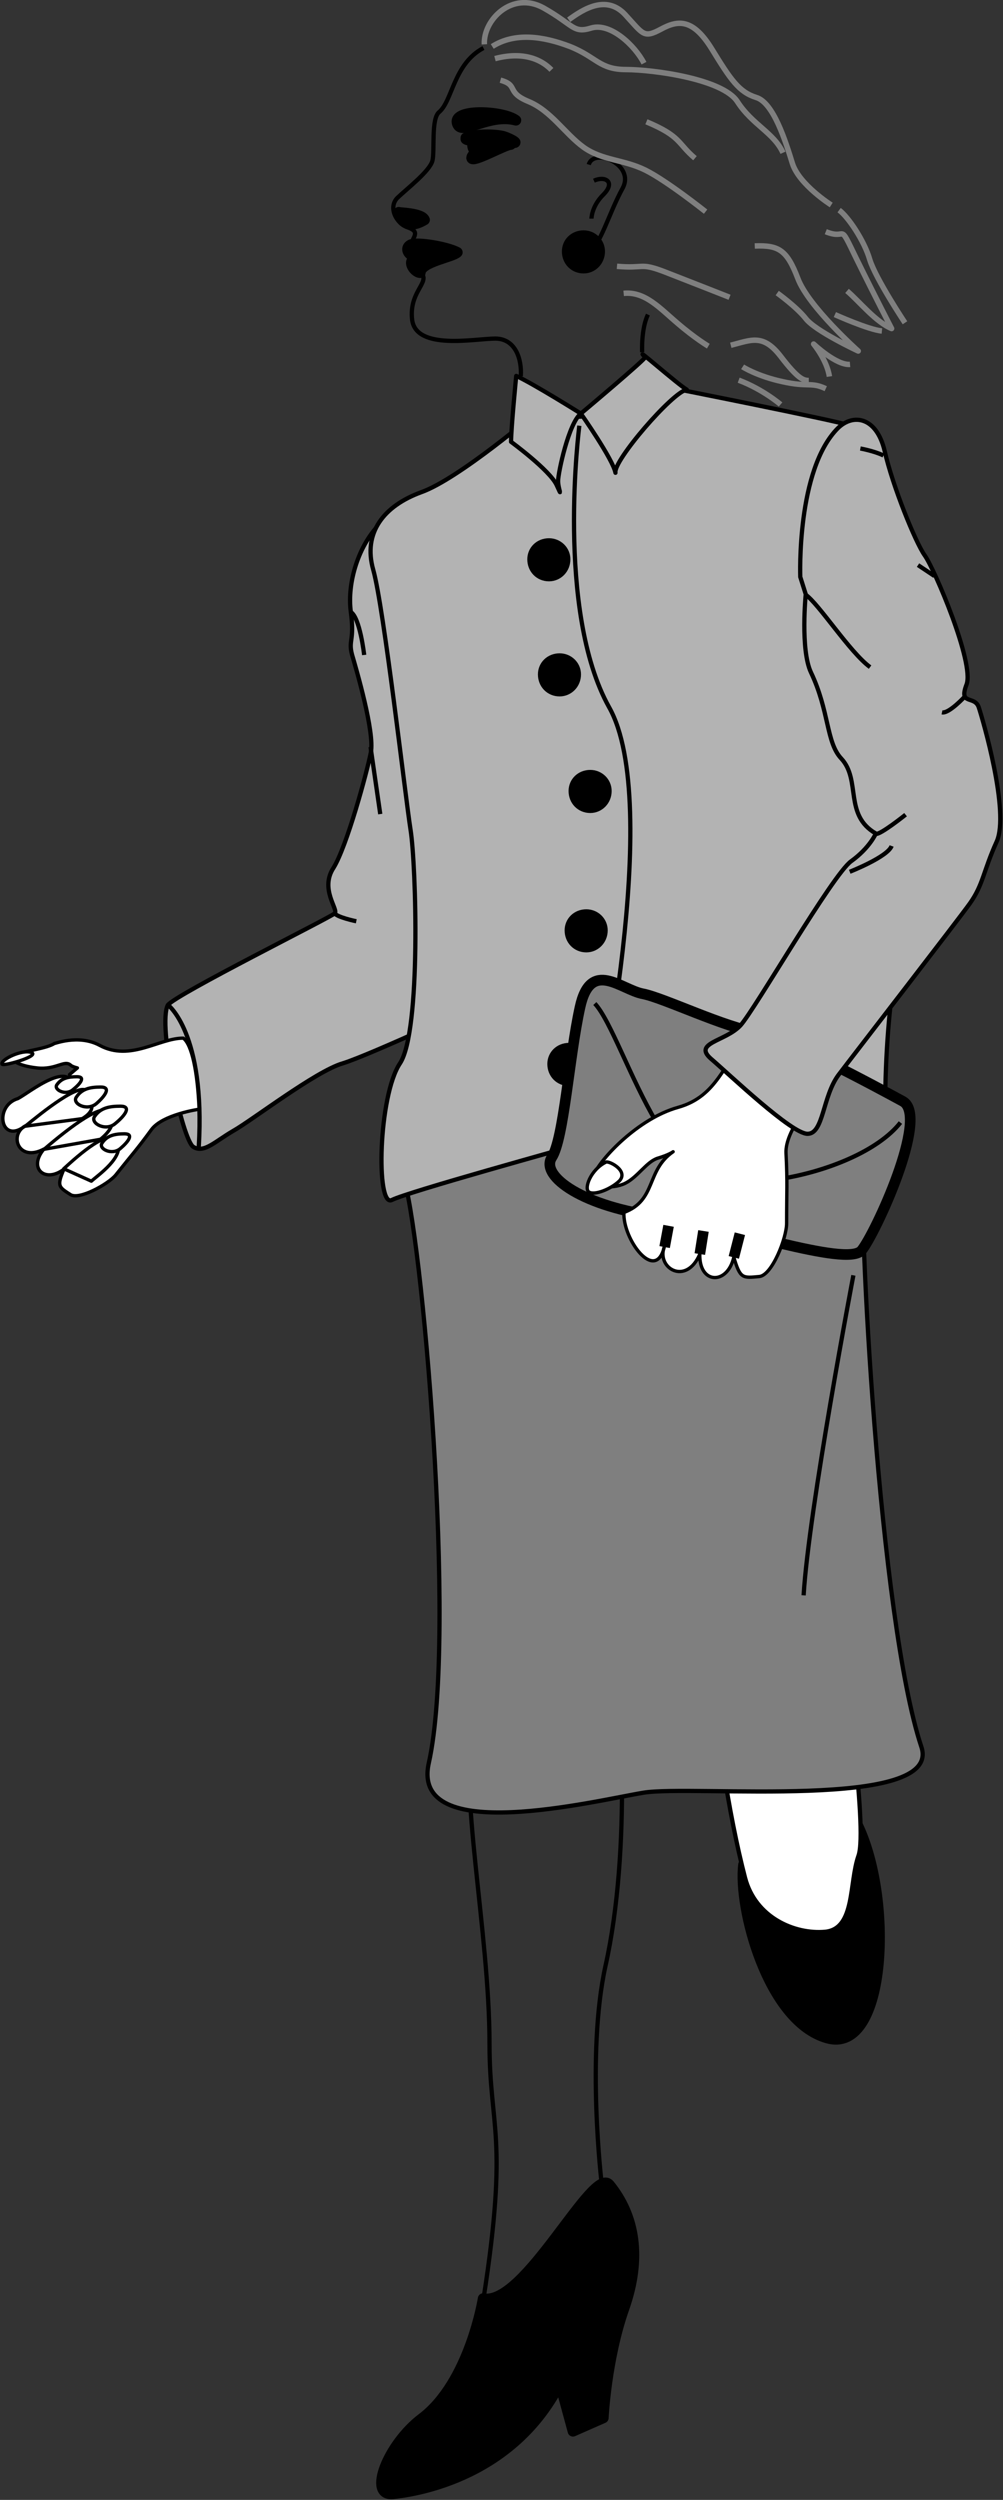 <svg xmlns="http://www.w3.org/2000/svg" xml:space="preserve" width="124.913" height="311.171" fill-rule="evenodd" stroke-linejoin="round" stroke-width="28.222" preserveAspectRatio="xMidYMid" version="1.2" viewBox="0 0 3305 8233.063"><rect x="0" y="0" width="3305" height="8233.063" fill="#333333" stroke="none"/><defs class="ClipPathGroup"><clipPath id="a" clipPathUnits="userSpaceOnUse"><path d="M0 0h21590v27940H0z"/></clipPath></defs><g class="SlideGroup"><g class="Slide" clip-path="url(#a)" transform="translate(-8694 -9134.937)"><g class="Page"><g class="Group"><g fill="none" class="com.sun.star.drawing.OpenBezierShape"><path d="M10233 14563h520v2152h-520z" class="BoundingBox"/><path stroke="#000" stroke-width="14" d="M10254 14807c-52 212 53 688 53 1060 0 276 64 300-20 840 122-26 528-234 390-377 0 0-52-428 12-720 86-384 53-910 18-1040"/></g><g class="com.sun.star.drawing.ClosedBezierShape"><path fill="none" d="M9933 16306h869v1062h-869z" class="BoundingBox"/><path d="m10539 16984 43 158 100-44s9-192 68-360c59-167 36-305-48-408-54-65-279 403-416 375 0 0-44 276-202 395-113 86-179 257-95 248 46-5 386-42 550-364z"/><path fill="none" stroke="#000" stroke-width="35" d="m10539 16984 43 158 100-44s9-192 68-360c59-167 36-305-48-408-54-65-279 403-416 375 0 0-44 276-202 395-113 86-179 257-95 248 46-5 386-42 550-364z"/></g><g class="com.sun.star.drawing.ClosedBezierShape"><path fill="none" d="M11124 15118h487v752h-487z" class="BoundingBox"/><path d="M11144 15276c-18 140 79 516 276 571 198 56 219-469 95-711z"/><path fill="none" stroke="#000" stroke-width="35" d="M11144 15276c-18 140 79 516 276 571 198 56 219-469 95-711z"/></g><g class="com.sun.star.drawing.ClosedBezierShape"><path fill="none" d="M11017 14429h521v1077h-521z" class="BoundingBox"/><path fill="#fff" d="M11024 14506c26 309 70 601 125 813 34 131 163 187 264 178 100-10 78-161 110-251 31-90-51-664-75-810z"/><path fill="none" stroke="#000" stroke-width="14" d="M11024 14506c26 309 70 601 125 813 34 131 163 187 264 178 100-10 78-161 110-251 31-90-51-664-75-810z"/></g><g class="com.sun.star.drawing.ClosedBezierShape"><path fill="none" d="M10011 12673h1732v2440h-1732z" class="BoundingBox"/><path fill="#7f7f7f" d="M11539 12953c-18 176 52 1517 191 1935 71 211-756 124-916 151-158 26-769 178-707-98 95-425-25-1776-86-1935s776-326 776-326z"/><path fill="none" stroke="#000" stroke-width="14" d="M11539 12953c-18 176 52 1517 191 1935 71 211-756 124-916 151-158 26-769 178-707-98 95-425-25-1776-86-1935s776-326 776-326z"/></g><g class="com.sun.star.drawing.ClosedBezierShape"><path fill="none" d="M9232 10852h1086v2075H9232z" class="BoundingBox"/><path fill="#b3b3b3" d="M9947 10859c-71 70-110 194-97 291s-9 92 4 141c14 48 75 255 62 322-13 66-79 309-123 380-46 70 17 137 4 150s-524 267-550 302c-34 66 48 445 84 467 35 22 70-17 132-53 62-35 271-196 360-222 89-27 486-212 486-212z"/><path fill="none" stroke="#000" stroke-width="14" d="M9947 10859c-71 70-110 194-97 291s-9 92 4 141c14 48 75 255 62 322-13 66-79 309-123 380-46 70 17 137 4 150s-524 267-550 302c-34 66 48 445 84 467 35 22 70-17 132-53 62-35 271-196 360-222 89-27 486-212 486-212z"/></g><g class="com.sun.star.drawing.ClosedBezierShape"><path fill="none" d="M9908 10406h1887v2691H9908z" class="BoundingBox"/><path fill="#b3b3b3" d="M10908 10413s530 105 587 123c58 18 291 1271 291 1271s-220 432-167 1218c-150 0-865-70-936-9-71 62-44-123-44-123-88 26-601 167-654 194-53 26-44-344 27-450 70-106 53-654 35-768-18-115-88-732-123-857-35-123 35-211 158-256 124-44 381-264 381-264s158 70 445-79z"/><path fill="none" stroke="#000" stroke-width="14" d="M10908 10413s530 105 587 123c58 18 291 1271 291 1271s-220 432-167 1218c-150 0-865-70-936-9-71 62-44-123-44-123-88 26-601 167-654 194-53 26-44-344 27-450 70-106 53-654 35-768-18-115-88-732-123-857-35-123 35-211 158-256 124-44 381-264 381-264s158 70 445-79z"/></g><g fill="none" class="com.sun.star.drawing.OpenBezierShape"><path d="M10577 10530h202v2371h-202z" class="BoundingBox"/><path stroke="#000" stroke-width="14" d="M10640 12893c22-88 240-1112 61-1429-177-318-98-927-98-927"/></g><g class="Group"><g class="com.sun.star.drawing.ClosedBezierShape"><path fill="none" d="M10497 12569h144v144h-144z" class="BoundingBox"/><path d="M10569 12587c-31 0-54 23-54 52 0 31 23 55 54 55 29 0 53-24 53-55 0-29-24-52-53-52z"/><path fill="none" stroke="#000" stroke-width="35" d="M10569 12587c-31 0-54 23-54 52 0 31 23 55 54 55 29 0 53-24 53-55 0-29-24-52-53-52z"/></g></g><g class="com.sun.star.drawing.ClosedBezierShape"><path fill="none" d="M10488 12345h1225v941h-1225z" class="BoundingBox"/><path fill="#7f7f7f" d="M11192 12536c-110-17-309-114-379-128-72-13-173-118-208 45-36 164-53 433-93 494-39 62 106 164 358 195 219 28 614 168 663 111 44-53 225-442 136-491-88-48-393-212-477-226z"/><path fill="none" stroke="#000" stroke-width="35" d="M11192 12536c-110-17-309-114-379-128-72-13-173-118-208 45-36 164-53 433-93 494-39 62 106 164 358 195 219 28 614 168 663 111 44-53 225-442 136-491-88-48-393-212-477-226z"/></g><g fill="none" class="com.sun.star.drawing.OpenBezierShape"><path d="M10498 12355h1203v919h-1203z" class="BoundingBox"/><path stroke="#000" stroke-width="14" d="M11068 12501c-99-35-208-84-256-93-71-13-172-118-207 45-36 163-53 433-93 494-39 62 106 163 357 194 219 28 621 166 663 111 41-55 225-442 136-491-24-13-78-40-126-65"/></g><g fill="none" class="com.sun.star.drawing.OpenBezierShape"><path d="M10647 12433h218v406h-218z" class="BoundingBox"/><path stroke="#000" stroke-width="14" d="M10654 12440c51 54 118 248 203 391"/></g><g fill="none" class="com.sun.star.drawing.OpenBezierShape"><path d="M11254 12825h415v202h-415z" class="BoundingBox"/><path stroke="#000" stroke-width="14" d="M11262 13018c156-24 326-93 399-186"/></g><g class="com.sun.star.drawing.ClosedBezierShape"><path fill="none" d="M10644 12565h742v784h-742z" class="BoundingBox"/><path fill="#fff" d="M10750 13128c-5 87 104 235 133 113-27 70 72 130 117 24-3 100 91 103 112 10 21 72 29 69 84 64 42-4 90-127 90-175 0-111 3-129-2-231-4-76 95-183 95-183l-228-179c-74 58-90 174-223 211-132 37-254 169-275 218-20 48 58 53 101 32 42-21 71-72 108-83s50-21 50-21c-90 62-54 160-162 200z"/><path fill="none" stroke="#000" stroke-width="11" d="M10750 13128c-5 87 104 235 133 113-27 70 72 130 117 24-3 100 91 103 112 10 21 72 29 69 84 64 42-4 90-127 90-175 0-111 3-129-2-231-4-76 95-183 95-183l-228-179c-74 58-90 174-223 211-132 37-254 169-275 218-20 48 58 53 101 32 42-21 71-72 108-83s50-21 50-21c-90 62-54 160-162 200z"/></g><g class="com.sun.star.drawing.ClosedBezierShape"><path fill="none" d="M10623 12956h127v115h-127z" class="BoundingBox"/><path fill="#fff" d="M10735 13024c-29 28-82 48-100 37s5-74 56-99c11-4 75 29 44 62z"/><path fill="none" stroke="#000" stroke-width="11" d="M10735 13024c-29 28-82 48-100 37s5-74 56-99c11-4 75 29 44 62z"/></g><g class="com.sun.star.drawing.ClosedBezierShape"><path fill="none" d="M11012 10510h987v2367h-987z" class="BoundingBox"/><path fill="#b3b3b3" d="M11455 10545c50-49 127-38 154 75 26 115 101 300 132 344 32 44 164 354 138 425-27 70 26 35 40 75 13 39 103 346 59 443s-44 141-88 203c-34 48-380 495-433 565-53 71-49 194-102 194s-256-194-318-247c-61-53 48-57 97-110 48-53 303-497 365-541 61-44 81-91 81-91-106-61-48-176-114-247-50-53-39-156-100-284-35-75-17-257-17-257l-18-57s-13-353 124-490z"/><path fill="none" stroke="#000" stroke-width="14" d="M11455 10545c50-49 127-38 154 75 26 115 101 300 132 344 32 44 164 354 138 425-27 70 26 35 40 75 13 39 103 346 59 443s-44 141-88 203c-34 48-380 495-433 565-53 71-49 194-102 194s-256-194-318-247c-61-53 48-57 97-110 48-53 303-497 365-541 61-44 81-91 81-91-106-61-48-176-114-247-50-53-39-156-100-284-35-75-17-257-17-257l-18-57s-13-353 124-490z"/></g><g class="com.sun.star.drawing.ClosedBezierShape"><path fill="none" d="M10371 10295h594v470h-594z" class="BoundingBox"/><path fill="#b3b3b3" d="M10820 10311c-47-46 111 93 137 107-48 9-243 235-235 274-8-44-114-195-114-195-40 31-75 195-75 222 0 26 17 61-5 13-23-49-150-142-150-142 0-44 17-217 17-217 57 26 213 124 213 124s217-182 212-186z"/><path fill="none" stroke="#000" stroke-width="14" d="M10820 10311c-47-46 111 93 137 107-48 9-243 235-235 274-8-44-114-195-114-195-40 31-75 195-75 222 0 26 17 61-5 13-23-49-150-142-150-142 0-44 17-217 17-217 57 26 213 124 213 124s217-182 212-186z"/></g><g fill="none" class="com.sun.star.drawing.OpenBezierShape"><path d="M9240 12437h120v483h-120z" class="BoundingBox"/><path stroke="#000" stroke-width="14" d="M9247 12444s124 92 102 468"/></g><g fill="none" class="com.sun.star.drawing.OpenBezierShape"><path d="M11341 11086h228v254h-228z" class="BoundingBox"/><path stroke="#000" stroke-width="14" d="M11348 11093c44 30 146 190 213 239"/></g><g fill="none" class="com.sun.star.drawing.OpenBezierShape"><path d="M11572 11811h114v79h-114z" class="BoundingBox"/><path stroke="#000" stroke-width="14" d="M11580 11881c13 5 98-63 98-63"/></g><g fill="none" class="com.sun.star.drawing.OpenBezierShape"><path d="M11791 11421h91v69h-91z" class="BoundingBox"/><path stroke="#000" stroke-width="14" d="M11874 11428s-53 58-76 53"/></g><g fill="none" class="com.sun.star.drawing.OpenBezierShape"><path d="M11487 11914h153v100h-153z" class="BoundingBox"/><path stroke="#000" stroke-width="14" d="M11494 12006s125-49 138-85"/></g><g fill="none" class="com.sun.star.drawing.OpenBezierShape"><path d="M11522 10605h91v38h-91z" class="BoundingBox"/><path stroke="#000" stroke-width="14" d="M11605 10635c-31-15-76-23-76-23"/></g><g fill="none" class="com.sun.star.drawing.LineShape"><path d="M11712 10989h69v51h-69z" class="BoundingBox"/><path stroke="#000" stroke-width="14" d="m11773 11032-54-36"/></g><g fill="none" class="com.sun.star.drawing.OpenBezierShape"><path d="M9842 11143h60v157h-60z" class="BoundingBox"/><path stroke="#000" stroke-width="14" d="M9849 11150c31 17 45 142 45 142"/></g><g fill="none" class="com.sun.star.drawing.OpenBezierShape"><path d="M9789 12135h87v42h-87z" class="BoundingBox"/><path stroke="#000" stroke-width="14" d="M9796 12142c8 14 72 27 72 27"/></g><g fill="none" class="com.sun.star.drawing.LineShape"><path d="M9908 11588h47v236h-47z" class="BoundingBox"/><path stroke="#000" stroke-width="14" d="m9915 11595 32 221"/></g><g class="Group"><g class="com.sun.star.drawing.ClosedBezierShape"><path fill="none" d="M10554 12129h144v144h-144z" class="BoundingBox"/><path d="M10626 12147c-31 0-54 23-54 52 0 31 23 55 54 55 29 0 53-24 53-55 0-29-24-52-53-52z"/><path fill="none" stroke="#000" stroke-width="35" d="M10626 12147c-31 0-54 23-54 52 0 31 23 55 54 55 29 0 53-24 53-55 0-29-24-52-53-52z"/></g></g><g class="Group"><g class="com.sun.star.drawing.ClosedBezierShape"><path fill="none" d="M10567 11670h144v144h-144z" class="BoundingBox"/><path d="M10639 11688c-31 0-54 23-54 52 0 31 23 55 54 55 29 0 53-24 53-55 0-29-24-52-53-52z"/><path fill="none" stroke="#000" stroke-width="35" d="M10639 11688c-31 0-54 23-54 52 0 31 23 55 54 55 29 0 53-24 53-55 0-29-24-52-53-52z"/></g></g><g class="Group"><g class="com.sun.star.drawing.ClosedBezierShape"><path fill="none" d="M10466 11286h144v144h-144z" class="BoundingBox"/><path d="M10538 11304c-31 0-54 23-54 52 0 31 23 55 54 55 29 0 53-24 53-55 0-29-24-52-53-52z"/><path fill="none" stroke="#000" stroke-width="35" d="M10538 11304c-31 0-54 23-54 52 0 31 23 55 54 55 29 0 53-24 53-55 0-29-24-52-53-52z"/></g></g><g class="Group"><g class="com.sun.star.drawing.ClosedBezierShape"><path fill="none" d="M10431 10907h144v144h-144z" class="BoundingBox"/><path d="M10503 10925c-31 0-54 23-54 52 0 31 23 55 54 55 29 0 53-24 53-55 0-29-24-52-53-52z"/><path fill="none" stroke="#000" stroke-width="35" d="M10503 10925c-31 0-54 23-54 52 0 31 23 55 54 55 29 0 53-24 53-55 0-29-24-52-53-52z"/></g></g><g class="Group"><g class="com.sun.star.drawing.ClosedBezierShape"><path fill="none" d="M8697 12548h660v532h-660z" class="BoundingBox"/><path fill="#fff" d="m8923 12674 26-22s-17-4-22-9c-21-19-48 16-111 9s-103-29-64-46c20-9 98-18 122-35-5 4 77-32 149 7 101 54 197-25 275-24 28 21 47 111 52 234 0 0-120 17-157 67-49 67-60 77-118 150-25 30-121 83-149 64-39-25-45-28-21-84-62 48-120-2-66-66-84 45-116-46-62-76-81 63-104-66-24-90 37-19 181-138 183-26z"/><path fill="none" stroke="#000" stroke-width="11" d="m8923 12674 26-22s-17-4-22-9c-21-19-48 16-111 9s-103-29-64-46c20-9 98-18 122-35-5 4 77-32 149 7 101 54 197-25 275-24 28 21 47 111 52 234 0 0-120 17-157 67-49 67-60 77-118 150-25 30-121 83-149 64-39-25-45-28-21-84-62 48-120-2-66-66-84 45-116-46-62-76-81 63-104-66-24-90 37-19 181-138 183-26z"/></g><g class="com.sun.star.drawing.ClosedBezierShape"><path fill="none" d="M8898 12875h194v157h-194z" class="BoundingBox"/><path fill="#fff" d="M8904 12984c49-45 153-138 177-89 24 50-64 110-86 130z"/><path fill="none" stroke="#000" stroke-width="11" d="M8904 12984c49-45 153-138 177-89 24 50-64 110-86 130z"/></g><g class="com.sun.star.drawing.ClosedBezierShape"><path fill="none" d="M8833 12784h239v143h-239z" class="BoundingBox"/><path fill="#fff" d="M8839 12920c91-78 197-157 219-121 21 37-9 68-33 88z"/><path fill="none" stroke="#000" stroke-width="11" d="M8839 12920c91-78 197-157 219-121 21 37-9 68-33 88z"/></g><g class="com.sun.star.drawing.ClosedBezierShape"><path fill="none" d="M8771 12717h233v134h-233z" class="BoundingBox"/><path fill="#fff" d="M8777 12844c54-44 186-151 205-113 20 39 26 62-17 88z"/><path fill="none" stroke="#000" stroke-width="11" d="M8777 12844c54-44 186-151 205-113 20 39 26 62-17 88z"/></g><g class="com.sun.star.drawing.ClosedBezierShape"><path fill="none" d="M8694 12593h115v55h-115z" class="BoundingBox"/><path fill="#fff" d="M8797 12601c-31-11-104 25-96 39 6 7 127-28 96-39z"/><path fill="none" stroke="#000" stroke-width="11" d="M8797 12601c-31-11-104 25-96 39 6 7 127-28 96-39z"/></g><g class="com.sun.star.drawing.ClosedBezierShape"><path fill="none" d="M8937 12709h115v78h-115z" class="BoundingBox"/><path fill="#fff" d="M8945 12749c-13 21 35 46 66 21 30-26 50-55 15-55-36 0-63 6-81 34z"/><path fill="none" stroke="#000" stroke-width="11" d="M8945 12749c-13 21 35 46 66 21 30-26 50-55 15-55-36 0-63 6-81 34z"/></g><g class="com.sun.star.drawing.ClosedBezierShape"><path fill="none" d="M8997 12772h121v81h-121z" class="BoundingBox"/><path fill="#fff" d="M9005 12813c-13 22 38 49 69 22 33-27 54-57 17-57-38 0-67 6-86 35z"/><path fill="none" stroke="#000" stroke-width="11" d="M9005 12813c-13 22 38 49 69 22 33-27 54-57 17-57-38 0-67 6-86 35z"/></g><g class="com.sun.star.drawing.ClosedBezierShape"><path fill="none" d="M9022 12863h106v72h-106z" class="BoundingBox"/><path fill="#fff" d="M9030 12900c-12 18 32 41 60 18 28-24 46-49 14-49-33 0-58 6-74 31z"/><path fill="none" stroke="#000" stroke-width="11" d="M9030 12900c-12 18 32 41 60 18 28-24 46-49 14-49-33 0-58 6-74 31z"/></g><g class="com.sun.star.drawing.ClosedBezierShape"><path fill="none" d="M8873 12675h96v64h-96z" class="BoundingBox"/><path fill="#fff" d="M8881 12708c-10 16 29 36 53 16 26-21 42-43 14-43-30 0-52 5-67 27z"/><path fill="none" stroke="#000" stroke-width="11" d="M8881 12708c-10 16 29 36 53 16 26-21 42-43 14-43-30 0-52 5-67 27z"/></g></g><g fill="none" class="com.sun.star.drawing.OpenBezierShape"><path d="M10044 10018h375v364h-375z" class="BoundingBox"/><path stroke="#000" stroke-width="14" d="M10410 10374c4-57-18-124-84-124s-261 40-274-62c-12-102 75-128 18-163"/></g><g fill="none" class="com.sun.star.drawing.OpenBezierShape"><path d="M9982 9286h314v664h-314z" class="BoundingBox"/><path stroke="#000" stroke-width="14" d="M10047 9942c9-28 32-44-9-58-39-13-65-66-35-97 31-30 107-88 116-123 8-35-5-138 22-160 44-37 48-159 146-211"/></g><g fill="none" class="com.sun.star.drawing.OpenBezierShape"><path d="M10583 9647h179v318h-179z" class="BoundingBox"/><path stroke="#000" stroke-width="14" d="M10634 9677c17-57 155 0 111 79-44 80-76 195-107 200-31 4-48-40-48-40"/></g><g fill="none" class="com.sun.star.drawing.OpenBezierShape"><path d="M10636 9717h73v146h-73z" class="BoundingBox"/><path stroke="#000" stroke-width="14" d="M10651 9730c37-17 72 4 32 45-40 39-40 80-40 80"/></g><g class="Group"><g class="com.sun.star.drawing.ClosedBezierShape"><path fill="none" d="M10545 9893h144v144h-144z" class="BoundingBox"/><path d="M10617 9911c-31 0-54 23-54 52 0 31 23 55 54 55 29 0 53-24 53-55 0-29-24-52-53-52z"/><path fill="none" stroke="#000" stroke-width="35" d="M10617 9911c-31 0-54 23-54 52 0 31 23 55 54 55 29 0 53-24 53-55 0-29-24-52-53-52z"/></g></g><g class="com.sun.star.drawing.ClosedBezierShape"><path fill="none" d="M9990 9816h122v76h-122z" class="BoundingBox"/><path d="M10008 9834c0 2 76 2 85 25-58 35-83-2-85-25z"/><path fill="none" stroke="#000" stroke-width="35" d="M10008 9834c0 2 76 2 85 25-58 35-83-2-85-25z"/></g><g class="com.sun.star.drawing.ClosedBezierShape"><path fill="none" d="M10019 9920h201v132h-201z" class="BoundingBox"/><path d="M10059 9978c-18-1-33-26-12-37 22-10 121 7 154 25-15 16-120 31-122 67-21 0-53-48-3-50 31-1 68-10 68-10-43 4-59 8-85 5z"/><path fill="none" stroke="#000" stroke-width="35" d="M10059 9978c-18-1-33-26-12-37 22-10 121 7 154 25-15 16-120 31-122 67-21 0-53-48-3-50 31-1 68-10 68-10-43 4-59 8-85 5z"/></g><g class="com.sun.star.drawing.ClosedBezierShape"><path fill="none" d="M10182 9488h231v87h-231z" class="BoundingBox"/><path d="M10203 9547c-30-56 147-49 191-16-86-23-173 48-191 16z"/><path fill="none" stroke="#000" stroke-width="35" d="M10203 9547c-30-56 147-49 191-16-86-23-173 48-191 16z"/></g><g class="com.sun.star.drawing.ClosedBezierShape"><path fill="none" d="M10211 9561h200v63h-200z" class="BoundingBox"/><path d="M10229 9593c13 12 80-10 137 7 54 15 9-9-10-15-16-6-85-12-127 4z"/><path fill="none" stroke="#000" stroke-width="35" d="M10229 9593c13 12 80-10 137 7 54 15 9-9-10-15-16-6-85-12-127 4z"/></g><g class="com.sun.star.drawing.ClosedBezierShape"><path fill="none" d="M10230 9593h166v85h-166z" class="BoundingBox"/><path d="M10248 9655c0 19 110-44 129-44-17-2-128 16-129 44z"/><path fill="none" stroke="#000" stroke-width="35" d="M10248 9655c0 19 110-44 129-44-17-2-128 16-129 44z"/></g><g class="Group"><g class="com.sun.star.drawing.ClosedBezierShape"><path fill="none" d="M10233 9572h72v82h-72z" class="BoundingBox"/><path d="M10269 9635c9 0 17-10 17-23s-8-22-17-22c-11 0-18 9-18 22s7 23 18 23z"/><path fill="none" stroke="#000" stroke-width="35" d="M10269 9635c9 0 17-10 17-23s-8-22-17-22c-11 0-18 9-18 22s7 23 18 23z"/></g></g><g fill="none" class="com.sun.star.drawing.OpenBezierShape"><path d="M10281 9135h546v219h-546z" class="BoundingBox"/><path stroke="#7f7f7f" stroke-width="18" d="M10290 9281c-4-81 92-177 195-120 101 57 97 85 158 66 63-18 143 58 173 116"/></g><g fill="none" class="com.sun.star.drawing.OpenBezierShape"><path d="M10307 9248h977v400h-977z" class="BoundingBox"/><path stroke="#7f7f7f" stroke-width="18" d="M10316 9288c74-47 167-34 256 0 88 35 97 76 185 76 89 0 319 31 367 106 49 76 120 102 150 168"/></g><g fill="none" class="com.sun.star.drawing.OpenBezierShape"><path d="M10334 9390h695v452h-695z" class="BoundingBox"/><path stroke="#7f7f7f" stroke-width="18" d="M10343 9399c61 17 17 39 92 70s120 106 182 151c62 44 132 40 203 75s199 137 199 137"/></g><g fill="none" class="com.sun.star.drawing.OpenBezierShape"><path d="M10316 9310h206v66h-206z" class="BoundingBox"/><path stroke="#7f7f7f" stroke-width="18" d="M10325 9328c83-22 146-4 186 37"/></g><g fill="none" class="com.sun.star.drawing.OpenBezierShape"><path d="M10815 9527h179v139h-179z" class="BoundingBox"/><path stroke="#7f7f7f" stroke-width="18" d="M10824 9536c115 48 102 71 160 120"/></g><g fill="none" class="com.sun.star.drawing.OpenBezierShape"><path d="M10559 9141h885v680h-885z" class="BoundingBox"/><path stroke="#7f7f7f" stroke-width="18" d="M10568 9200c48-35 123-83 185-18 61 66 61 80 119 49 57-31 106-35 168 66s89 141 146 159c57 17 97 146 119 217 22 70 128 137 128 137"/></g><g fill="none" class="com.sun.star.drawing.OpenBezierShape"><path d="M10718 10003h391v121h-391z" class="BoundingBox"/><path stroke="#7f7f7f" stroke-width="18" d="M10727 10012c92 8 74-13 154 17 80 31 217 85 217 85"/></g><g fill="none" class="com.sun.star.drawing.OpenBezierShape"><path d="M10740 10091h298v194h-298z" class="BoundingBox"/><path stroke="#7f7f7f" stroke-width="18" d="M10749 10101c71-7 120 50 177 98 58 50 102 76 102 76"/></g><g fill="none" class="com.sun.star.drawing.OpenBezierShape"><path d="M11093 10246h276v152h-276z" class="BoundingBox"/><path stroke="#7f7f7f" stroke-width="18" d="M11102 10272c67-17 106-39 164 36 58 76 76 80 93 80"/></g><g fill="none" class="com.sun.star.drawing.OpenBezierShape"><path d="M11172 9936h360v366h-360z" class="BoundingBox"/><path stroke="#7f7f7f" stroke-width="18" d="M11181 9945c79-3 106 13 142 107 35 93 199 239 199 239s-142-66-173-107c-31-39-94-84-94-84"/></g><g fill="none" class="com.sun.star.drawing.OpenBezierShape"><path d="M11406 9888h236v339h-236z" class="BoundingBox"/><path stroke="#7f7f7f" stroke-width="18" d="M11415 9898c74 30 39-39 101 89 63 128 116 230 116 230-53-22-106-89-147-124"/></g><g fill="none" class="com.sun.star.drawing.OpenBezierShape"><path d="M11450 9818h236v391h-236z" class="BoundingBox"/><path stroke="#7f7f7f" stroke-width="18" d="M11459 9827c30 22 83 101 101 163 19 62 116 208 116 208"/></g><g fill="none" class="com.sun.star.drawing.OpenBezierShape"><path d="M11132 10334h293v91h-293z" class="BoundingBox"/><path stroke="#7f7f7f" stroke-width="18" d="M11415 10415c-49-23-57-4-142-23-84-18-132-49-132-49"/></g><g fill="none" class="com.sun.star.drawing.OpenBezierShape"><path d="M11119 10378h157v99h-157z" class="BoundingBox"/><path stroke="#7f7f7f" stroke-width="18" d="M11128 10387c80 30 138 80 138 80"/></g><g fill="none" class="com.sun.star.drawing.OpenBezierShape"><path d="M11366 10258h139v127h-139z" class="BoundingBox"/><path stroke="#7f7f7f" stroke-width="18" d="M11427 10375c-8-54-52-107-52-107s75 71 120 67"/></g><g fill="none" class="com.sun.star.drawing.OpenBezierShape"><path d="M11436 10162h174v73h-174z" class="BoundingBox"/><path stroke="#7f7f7f" stroke-width="18" d="M11600 10225c-44-4-155-54-155-54"/></g><g fill="none" class="com.sun.star.drawing.OpenBezierShape"><path d="M10802 10163h36v140h-36z" class="BoundingBox"/><path stroke="#000" stroke-width="14" d="M10829 10171c-23 48-19 124-19 124"/></g><g fill="none" class="com.sun.star.drawing.OpenBezierShape"><path d="M11335 13328h179v1069h-179z" class="BoundingBox"/><path stroke="#000" stroke-width="14" d="M11506 13335s-147 771-164 1054"/></g><g fill="none" class="com.sun.star.drawing.PolyPolygonShape"><path d="M10866 13154h50v107h-50z" class="BoundingBox"/><path stroke="#000" stroke-width="35" d="m10884 13242 13-70"/></g><g fill="none" class="com.sun.star.drawing.PolyPolygonShape"><path d="M10982 13171h49v113h-49z" class="BoundingBox"/><path stroke="#000" stroke-width="35" d="m11000 13265 12-76"/></g><g fill="none" class="com.sun.star.drawing.PolyPolygonShape"><path d="M11094 13180h57v115h-57z" class="BoundingBox"/><path stroke="#000" stroke-width="35" d="m11112 13276 20-78"/></g></g></g></g></g></svg>
